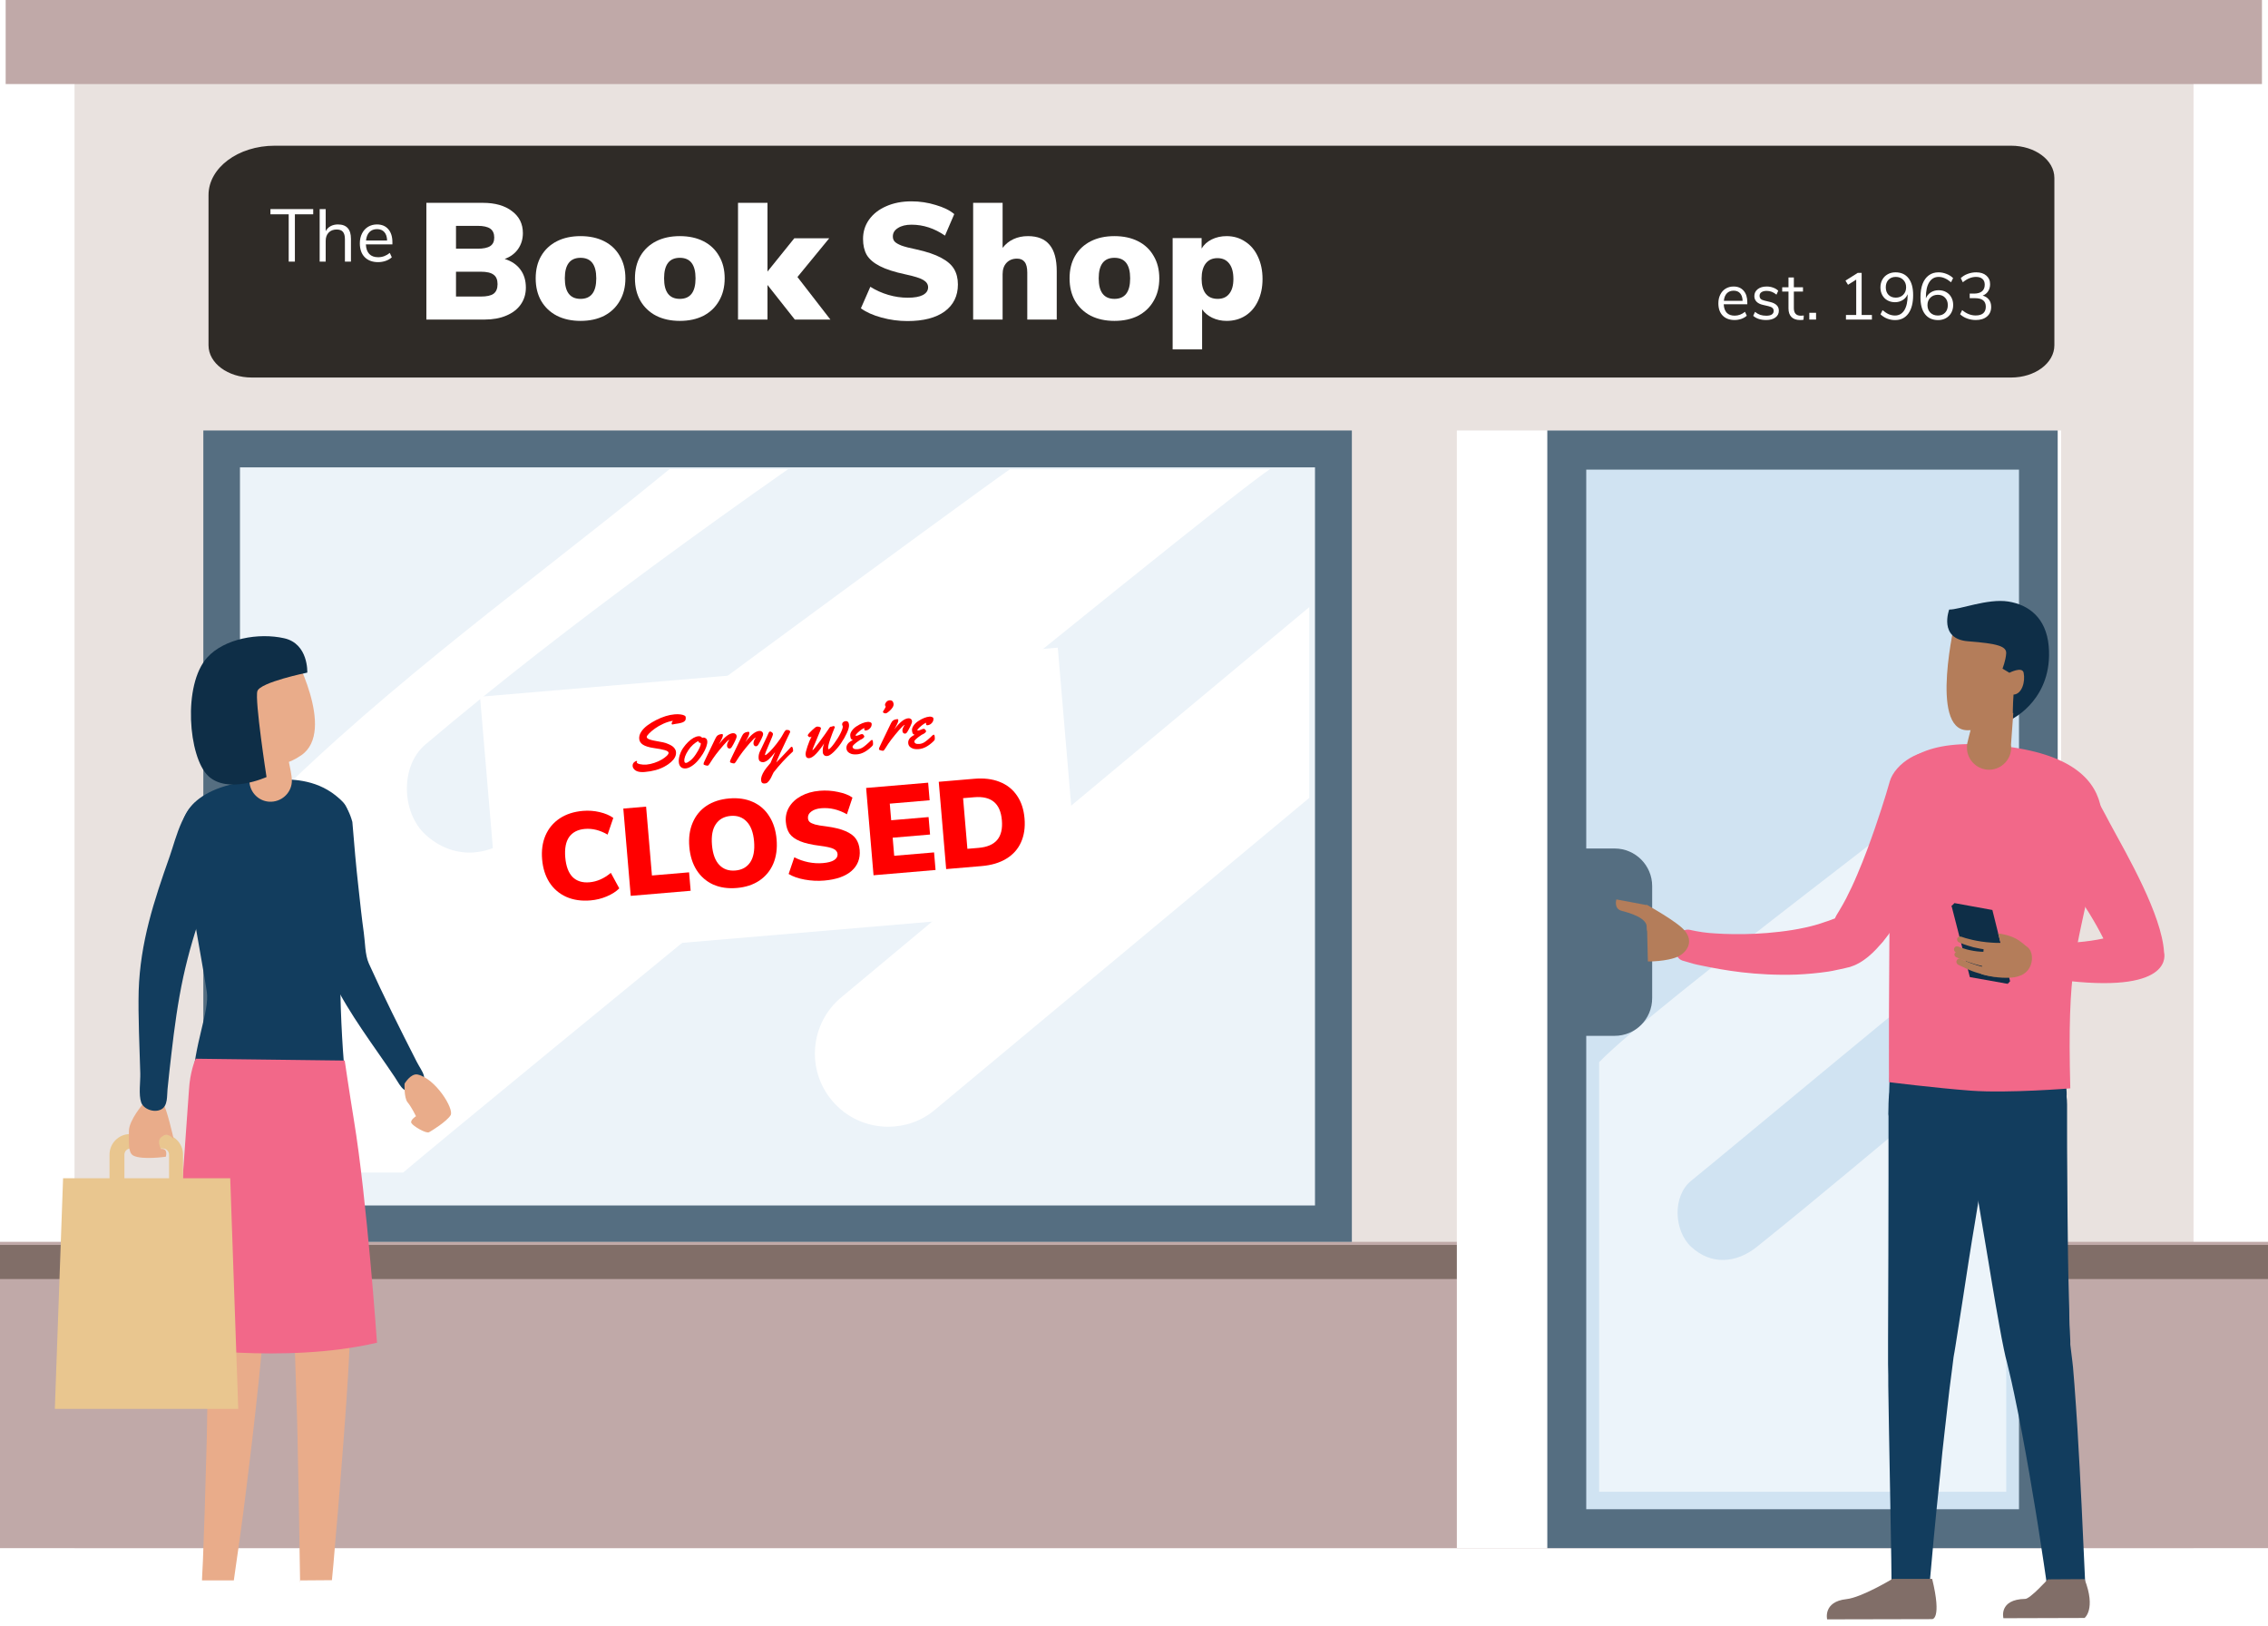 <?xml version="1.0" encoding="UTF-8"?> <svg xmlns="http://www.w3.org/2000/svg" width="300" height="215" viewBox="0 0 300 215" fill="none"><path d="M290.149 10.947H9.857V204.743H290.149V10.947Z" fill="#E9E2DF"></path><path d="M300 164.232H0V204.743H300V164.232Z" fill="#C0A9A8"></path><path d="M299.997 164.643H0V169.155H299.997V164.643Z" fill="#816E68"></path><path d="M299.201 0H0.749V11.116H299.201V0Z" fill="#C0A9A8"></path><path d="M176.36 59.355H29.314V161.818H176.36V59.355Z" fill="#ECF3F9"></path><path d="M173.942 61.809V159.425H31.742V61.809H173.942ZM178.788 56.933H26.896V164.241H178.818V56.933H178.788Z" fill="#556E81"></path><path d="M68.166 110.368C64.562 113.427 59.868 113.669 56.264 110.368C53.114 107.46 52.902 101.312 56.264 98.465C65.925 90.287 75.95 82.564 86.127 75.053C92.124 70.631 98.181 66.3 104.269 62.029H88.58C83.007 66.603 77.344 71.025 71.68 75.477C62.563 82.625 53.447 89.833 44.785 97.587C41.574 100.464 38.394 103.432 35.335 106.522V155.072H53.326C60.504 148.924 160.573 66.936 167.964 62.06H133.587C128.62 65.482 72.286 106.885 68.166 110.368Z" fill="white"></path><path d="M272.632 56.933H192.705V204.743H272.632V56.933Z" fill="white"></path><path d="M269.654 59.523H207.262V202.158H269.654V59.523Z" fill="#D0E3F2"></path><path opacity="0.6" d="M257.168 144.435C248.929 151.254 240.752 158.196 232.392 164.894C229.697 167.055 226.365 167.36 223.7 164.894C221.428 162.793 221.186 158.196 223.7 156.156C228.455 152.32 256.017 129.273 265.376 121.997V97.458C259.591 102.695 218.581 133.14 211.524 140.477V197.287H265.376V137.706C262.619 139.929 259.893 142.182 257.168 144.435Z" fill="white"></path><path d="M267.063 62.108V199.598H209.82V62.108H267.063ZM272.212 56.933H204.671V204.743H272.182V56.933H272.212Z" fill="#556E81"></path><path d="M266.023 49.928H33.302C30.154 49.928 27.582 48.033 27.582 45.665V25.791C27.582 22.204 31.486 19.271 36.328 19.271H266.023C269.17 19.271 271.743 21.166 271.743 23.535V45.665C271.743 48.011 269.201 49.928 266.023 49.928Z" fill="#2F2B27"></path><path d="M213.574 136.99H205.851V112.215H213.574C216.33 112.215 218.541 114.456 218.541 117.182V131.993C218.541 134.779 216.33 136.99 213.574 136.99Z" fill="#556E81"></path><path d="M173.187 80.29L111.28 131.9C107.161 135.322 106.615 141.44 110.038 145.529C111.946 147.831 114.702 149.012 117.489 149.012C119.669 149.012 121.88 148.285 123.667 146.771L173.187 105.519V80.29Z" fill="white"></path><g clip-path="url(#clip0)"><path d="M263.665 147.19C263.665 147.19 263.483 148.162 263.209 149.834C262.936 151.537 262.51 153.938 262.024 156.826C261.781 158.286 261.537 159.836 261.264 161.508C260.99 163.18 260.686 164.913 260.413 166.737C259.865 170.354 259.257 174.215 258.649 178.076L258.528 178.806L258.467 179.14L258.406 179.505C258.345 179.991 258.285 180.478 258.224 180.964C258.102 181.906 257.981 182.849 257.859 183.791C257.646 185.706 257.433 187.561 257.221 189.385C257.008 191.209 256.825 192.972 256.673 194.644C256.491 196.316 256.339 197.897 256.187 199.356C255.883 202.274 255.67 204.706 255.518 206.409C255.366 208.111 255.275 209.084 255.275 209.084C255.153 210.482 253.907 211.516 252.509 211.394C251.201 211.273 250.198 210.178 250.198 208.901C250.198 208.901 250.198 207.929 250.168 206.196C250.137 204.493 250.107 202.031 250.046 199.082C249.985 196.133 249.925 192.698 249.864 189.02C249.833 187.165 249.803 185.281 249.773 183.335C249.773 182.362 249.773 181.359 249.742 180.386C249.742 179.414 249.742 178.41 249.742 177.407C249.773 169.564 249.803 161.69 249.803 155.793C249.803 152.844 249.803 150.382 249.803 148.679C249.803 146.946 249.803 145.974 249.803 145.974C249.773 142.143 252.873 139.012 256.734 138.982C260.565 138.951 263.696 142.052 263.726 145.913C263.726 146.308 263.696 146.734 263.635 147.098L263.665 147.19Z" fill="#123D5E"></path><path d="M273.423 146.065C273.423 146.065 273.423 147.038 273.423 148.77C273.423 150.503 273.423 152.935 273.454 155.884C273.454 157.343 273.484 158.954 273.484 160.657C273.515 162.359 273.515 164.122 273.545 165.977C273.575 167.801 273.606 169.716 273.667 171.631C273.697 172.574 273.727 173.546 273.727 174.519C273.727 175.005 273.758 175.492 273.788 175.948L273.849 177.346V177.589V177.802C273.879 178.076 273.91 178.289 273.94 178.562C274.001 179.049 274.062 179.505 274.123 180.052C274.183 180.569 274.244 181.085 274.275 181.633C274.305 182.119 274.366 182.636 274.396 183.122C274.548 185.098 274.67 187.013 274.791 188.868C274.883 190.722 275.004 192.516 275.095 194.218C275.187 195.921 275.247 197.501 275.339 198.991C275.612 204.889 275.795 208.841 275.795 208.841C275.855 210.239 274.761 211.425 273.363 211.485C272.055 211.546 270.931 210.604 270.718 209.327V209.297C270.718 209.297 270.566 208.324 270.323 206.621C270.049 204.919 269.715 202.517 269.228 199.599C268.985 198.14 268.711 196.589 268.438 194.917C268.164 193.276 267.83 191.513 267.495 189.719C267.161 187.925 266.796 186.071 266.401 184.217C266.31 183.761 266.188 183.305 266.097 182.818C266.006 182.393 265.884 181.937 265.793 181.511C265.702 181.085 265.58 180.599 265.459 180.113L265.276 179.413L265.064 178.441L264.76 176.921C264.668 176.434 264.577 175.917 264.486 175.431C264.304 174.458 264.152 173.486 263.969 172.513C263.635 170.598 263.331 168.713 263.027 166.889C262.419 163.241 261.841 159.836 261.355 156.918C260.352 151.081 259.683 147.19 259.683 147.19C259.044 143.42 261.568 139.833 265.337 139.194C269.107 138.556 272.694 141.079 273.332 144.849C273.393 145.244 273.423 145.67 273.423 146.065Z" fill="#123D5E"></path><path d="M272.937 138.282C272.937 138.282 273.241 142.751 273.363 144.423C273.636 148.102 266.979 151.658 261.567 152.145C256.187 152.631 250.137 151.02 249.803 147.342L250.076 138.252L272.937 138.282Z" fill="#123D5E"></path><path d="M255.578 208.811C256.885 214.191 255.578 214.131 255.578 214.131L241.686 214.161C241.686 214.161 241.108 211.82 244.239 211.486C246.245 211.273 250.319 208.811 250.319 208.811H255.578Z" fill="#816E68"></path><path d="M275.734 208.841C277.285 212.823 275.734 213.978 275.734 213.978L265.003 214.009C265.003 214.009 264.334 211.516 267.891 211.455C268.529 211.455 270.87 208.871 270.87 208.871L275.734 208.841Z" fill="#816E68"></path><path d="M256.703 99.462C254.241 98.762 250.654 100.921 249.955 103.383C249.955 103.383 249.924 103.535 249.833 103.809C249.742 104.082 249.62 104.508 249.468 105.055C249.134 106.15 248.648 107.67 248.009 109.524C247.371 111.348 246.611 113.476 245.668 115.665C245.212 116.759 244.696 117.853 244.179 118.857C243.905 119.373 243.632 119.86 243.358 120.316C243.084 120.741 242.659 121.471 242.75 121.441L242.112 121.684C241.929 121.745 241.838 121.805 241.686 121.836L241.321 121.957C241.048 122.049 240.774 122.14 240.5 122.231C239.376 122.565 238.22 122.809 237.096 122.991C234.816 123.356 232.596 123.508 230.681 123.538C228.766 123.569 227.155 123.477 226.06 123.386C224.936 123.295 223.598 122.991 223.628 122.991C222.504 122.748 222.078 123.538 221.835 124.663C221.592 125.788 221.622 126.852 222.747 127.095C222.747 127.095 223.659 127.369 223.993 127.46C224.328 127.551 224.784 127.642 225.392 127.764C226.577 128.007 228.31 128.341 230.377 128.585C232.475 128.828 234.937 128.98 237.643 128.889C238.98 128.828 240.409 128.706 241.838 128.493C242.203 128.433 242.568 128.372 242.932 128.281L243.51 128.159C243.692 128.129 243.905 128.068 244.057 128.037L244.696 127.885L245.273 127.673C245.364 127.642 245.456 127.581 245.547 127.551C246.246 127.217 246.702 126.852 247.128 126.517C247.523 126.183 247.888 125.849 248.192 125.514C248.496 125.18 248.769 124.876 249.043 124.572C249.559 123.933 250.015 123.325 250.411 122.717C251.231 121.501 251.961 120.316 252.599 119.161C253.907 116.85 255.001 114.692 255.883 112.837C256.764 110.983 257.463 109.402 257.95 108.308C258.193 107.761 258.375 107.305 258.497 107.001C258.619 106.697 258.71 106.514 258.71 106.514C258.771 106.362 258.831 106.18 258.892 105.998C259.591 103.474 259.166 100.161 256.703 99.462Z" fill="#F26889"></path><path d="M276.707 115.756C274.609 126.275 273.424 127.643 273.849 143.937C273.849 143.937 265.641 144.606 260.686 144.241C255.883 143.876 249.864 143.116 249.864 143.116C249.864 143.116 249.803 127.551 250.046 115.209C250.168 109.099 245.638 96.939 263.787 98.55C283.121 100.283 277.497 111.835 276.707 115.756Z" fill="#F26889"></path><path d="M266.644 94.75C266.644 94.75 272.116 84.87 269.745 82.195C267.89 80.097 258.649 81.952 258.649 81.952C258.649 81.952 255.183 96.483 260.199 96.574C264.577 96.635 266.644 94.75 266.644 94.75Z" fill="#B47D5A"></path><path d="M266.249 95.023C266.249 95.023 271.6 92.379 270.992 85.447C270.657 81.678 268.317 79.975 265.641 79.55C262.936 79.124 259.166 80.644 257.829 80.614C257.829 80.614 256.37 84.505 260.322 84.809C264.273 85.113 265.429 85.478 265.368 86.42C265.307 87.363 264.881 88.427 264.881 88.427L265.793 88.974C265.793 88.974 267.496 88.092 267.678 88.974C267.921 90.129 267.465 91.801 266.341 91.862C266.341 91.892 266.219 93.382 266.249 95.023Z" fill="#0E2E47"></path><path d="M266.31 94.294L266.006 98.489C266.219 100.1 265.064 101.559 263.483 101.772C261.872 101.985 260.412 100.83 260.2 99.249C260.169 98.915 260.169 98.55 260.23 98.246L260.26 98.155C260.26 98.155 260.504 97.06 260.808 95.996C260.96 95.479 261.112 94.932 261.233 94.537C261.355 94.142 261.446 93.868 261.446 93.868C261.78 92.713 263.027 92.075 264.152 92.409C265.064 92.683 265.641 93.473 265.702 94.385L266.31 94.294Z" fill="#B47D5A"></path><path d="M286.252 125.94C285.948 120.985 281.418 113.172 279.108 108.916C277.436 105.845 275.886 101.833 271.417 102.897C269.441 103.353 267.951 105.085 267.83 107.122C267.708 108.885 268.681 110.132 269.684 111.439C272.754 115.452 275.946 119.586 278.226 124.116C276.007 124.602 273.697 124.724 271.447 124.784C270.292 124.815 268.559 124.511 267.586 125.301C266.127 126.517 266.978 128.463 268.559 128.98C270.14 129.496 272.025 129.557 273.666 129.74C287.65 131.26 286.282 126.092 286.252 125.94Z" fill="#F26889"></path><path d="M265.519 130.105L263.178 120.65L258.132 119.769L260.564 129.223L265.519 130.105Z" fill="#0E2E47"></path><path d="M265.884 129.771L263.543 120.347L258.527 119.435L258.162 119.799L265.549 130.135L265.884 129.771Z" fill="#0E2E47"></path><path d="M268.772 126.913C268.681 127.916 268.134 128.828 266.826 129.162C265.945 129.406 264.06 129.406 262.084 128.828L262.449 124.846C262.449 124.846 265.124 124.937 267.1 124.937C268.286 124.876 268.863 125.818 268.772 126.913Z" fill="#B47D5A"></path><path d="M263.817 129.163C263.817 129.163 263.726 129.163 263.574 129.132C263.422 129.102 263.24 129.072 262.997 129.041C262.51 128.95 261.902 128.768 261.325 128.585C261.021 128.494 260.717 128.372 260.443 128.251C260.169 128.129 259.926 128.038 259.713 127.916C259.501 127.825 259.318 127.734 259.197 127.673C259.075 127.612 259.014 127.582 259.014 127.582C258.801 127.46 258.71 127.217 258.832 127.004C258.923 126.792 259.197 126.7 259.379 126.822C259.379 126.822 259.44 126.852 259.561 126.913C259.683 126.974 259.835 127.035 260.048 127.126C260.261 127.217 260.504 127.308 260.747 127.4C261.021 127.491 261.294 127.582 261.568 127.673C262.145 127.856 262.723 127.977 263.149 128.038C263.361 128.068 263.544 128.099 263.665 128.099C263.787 128.099 263.848 128.099 263.848 128.099C264.152 128.129 264.365 128.372 264.334 128.676C264.365 128.98 264.091 129.193 263.817 129.163Z" fill="#B47D5A"></path><path d="M263.999 127.946C263.999 127.946 263.968 127.946 263.938 127.946C263.877 127.946 263.816 127.946 263.756 127.946C263.604 127.946 263.36 127.916 263.117 127.916C262.844 127.886 262.57 127.825 262.236 127.764C261.932 127.703 261.597 127.612 261.263 127.521C260.928 127.43 260.624 127.308 260.32 127.217C260.016 127.095 259.743 127.004 259.5 126.913C259.256 126.822 259.074 126.73 258.952 126.67C258.831 126.609 258.74 126.578 258.74 126.578C258.557 126.487 258.466 126.274 258.557 126.092C258.648 125.91 258.831 125.849 259.013 125.91C259.013 125.91 259.074 125.94 259.226 126.001C259.348 126.062 259.53 126.122 259.773 126.214C259.986 126.305 260.26 126.366 260.564 126.457C260.868 126.548 261.172 126.609 261.476 126.7C261.78 126.761 262.114 126.822 262.388 126.852C262.692 126.882 262.965 126.913 263.178 126.913C263.421 126.913 263.604 126.913 263.725 126.913C263.786 126.913 263.847 126.913 263.877 126.913C263.908 126.913 263.938 126.913 263.938 126.913C264.242 126.882 264.485 127.095 264.516 127.399C264.546 127.703 264.333 127.946 264.029 127.977C264.029 127.916 264.029 127.946 263.999 127.946Z" fill="#B47D5A"></path><path d="M264.243 126.7C264.243 126.7 264.212 126.7 264.182 126.73C264.121 126.761 264.06 126.761 263.969 126.791C263.817 126.821 263.574 126.852 263.3 126.882C263.179 126.882 263.027 126.913 262.875 126.913C262.723 126.913 262.571 126.913 262.388 126.913C262.054 126.913 261.689 126.852 261.355 126.791C261.02 126.73 260.656 126.639 260.352 126.548C260.048 126.457 259.744 126.365 259.5 126.274C259.257 126.183 259.044 126.092 258.923 126.031C258.771 125.97 258.71 125.94 258.71 125.94C258.497 125.849 258.406 125.605 258.497 125.393C258.588 125.18 258.801 125.089 259.014 125.18H259.044C259.044 125.18 259.105 125.21 259.257 125.271C259.379 125.332 259.592 125.393 259.804 125.453C260.048 125.545 260.291 125.605 260.595 125.666C260.899 125.727 261.203 125.788 261.507 125.818C261.811 125.849 262.145 125.879 262.419 125.879C262.571 125.879 262.723 125.879 262.844 125.879C262.966 125.879 263.088 125.849 263.209 125.849C263.452 125.818 263.635 125.788 263.756 125.757C263.817 125.727 263.878 125.727 263.878 125.727C263.908 125.727 263.908 125.727 263.908 125.727H263.939C264.212 125.636 264.516 125.788 264.608 126.061C264.699 126.274 264.547 126.578 264.243 126.7Z" fill="#B47D5A"></path><path d="M266.218 125.696C266.218 125.696 266.096 125.696 265.884 125.726C265.671 125.726 265.397 125.757 265.063 125.757C264.728 125.757 264.333 125.757 263.908 125.726C263.482 125.696 263.026 125.666 262.6 125.574C262.144 125.514 261.719 125.422 261.293 125.331C261.08 125.301 260.898 125.24 260.716 125.179C260.533 125.118 260.351 125.088 260.199 125.027C259.864 124.936 259.621 124.814 259.439 124.754C259.256 124.693 259.135 124.632 259.135 124.632C258.922 124.541 258.831 124.328 258.892 124.115C258.952 123.902 259.196 123.811 259.378 123.872H259.408C259.408 123.872 259.5 123.902 259.682 123.963C259.864 124.024 260.108 124.115 260.412 124.176C260.564 124.206 260.746 124.267 260.898 124.298C261.08 124.328 261.263 124.389 261.476 124.419C261.871 124.48 262.296 124.571 262.722 124.602C263.148 124.662 263.573 124.662 263.968 124.693C264.364 124.693 264.728 124.693 265.063 124.693C265.367 124.693 265.64 124.662 265.823 124.632C266.005 124.602 266.096 124.602 266.096 124.602C266.4 124.571 266.674 124.784 266.704 125.058C266.735 125.362 266.522 125.635 266.218 125.696Z" fill="#B47D5A"></path><path d="M267.161 126.426C267.161 126.426 267.131 126.396 267.07 126.335C267.009 126.274 266.888 126.183 266.766 126.092C266.523 125.91 266.188 125.636 265.824 125.423C265.459 125.18 264.729 125.028 264.638 124.754C264.456 124.116 264.334 123.478 264.304 123.447C264.304 123.447 265.55 123.569 266.614 124.116C267.04 124.329 269.076 125.666 268.256 126.274C267.921 126.518 267.556 126.7 267.192 126.487C267.222 126.457 267.192 126.457 267.161 126.426Z" fill="#B47D5A"></path><path d="M222.898 123.143C221.956 121.927 217.791 119.647 217.791 119.647L217.973 127.156C217.973 127.156 220.497 127.187 222.017 126.487C223.111 125.91 224.053 124.603 222.898 123.143Z" fill="#B47D5A"></path><path d="M217.852 119.708L213.809 118.948C213.809 118.948 213.413 120.195 214.538 120.468C215.633 120.742 217.821 121.411 217.821 122.566C217.821 123.721 218.399 123.356 218.399 123.356C218.399 123.356 219.828 120.681 217.852 119.708Z" fill="#B47D5A"></path></g><path d="M46.608 108.699C46.85 111.637 47.092 114.545 47.425 117.452C47.638 119.421 47.849 121.39 48.122 123.358C48.304 124.6 48.273 126.266 48.788 127.417C48.758 127.387 48.758 127.387 48.758 127.356C50.757 131.778 52.907 136.079 55.118 140.41C55.815 141.773 56.875 142.742 55.27 143.802C53.483 144.953 53.12 143.833 52.211 142.439C49.455 138.32 46.244 134.171 44.064 129.719C43.276 128.083 42.913 126.205 42.489 124.449C41.701 121.208 41.005 117.907 40.338 114.636C39.884 112.334 38.46 108.76 40.157 106.7C42.125 104.186 45.366 104.186 46.608 108.699Z" fill="#123D5E"></path><path d="M24.05 110.212C24.535 115.876 26.686 126.719 27.352 131.141C27.746 133.806 25.656 137.895 25.444 143.771L45.797 144.134C45.797 144.134 44.161 128.87 45.585 118.875C46.039 115.725 47.22 108.032 45.403 106.124C42.768 103.337 39.497 103.065 37.165 103.065C26.171 103.034 23.808 107.426 24.05 110.212Z" fill="#123D5E"></path><path d="M46.781 149.192C46.781 149.192 46.781 150.131 46.811 151.797C46.811 153.463 46.841 155.795 46.811 158.642C46.781 160.066 46.781 161.58 46.75 163.215C46.72 164.821 46.66 166.547 46.629 168.304C46.569 170.06 46.508 171.908 46.448 173.756C46.357 175.603 46.266 177.481 46.175 179.389C46.084 181.237 45.963 183.175 45.842 184.992C45.721 186.84 45.569 188.657 45.448 190.414C45.175 193.927 44.933 197.198 44.691 199.984C44.449 202.771 44.237 205.103 44.115 206.739C43.964 208.374 43.873 209.313 43.873 209.313C43.782 210.464 42.752 211.312 41.602 211.221C40.541 211.13 39.724 210.222 39.694 209.192V209.162C39.694 209.162 39.633 205.436 39.542 199.833C39.481 197.047 39.421 193.776 39.36 190.262C39.33 188.505 39.269 186.719 39.209 184.871C39.148 183.023 39.088 181.206 39.027 179.328C38.936 177.511 38.845 175.633 38.724 173.816C38.603 171.999 38.482 170.212 38.361 168.486C38.209 166.759 38.088 165.063 37.967 163.488C37.816 161.913 37.694 160.399 37.573 159.006C37.301 156.249 37.089 153.917 36.937 152.312C36.756 150.707 36.665 149.798 36.665 149.798V149.768C36.362 146.981 38.391 144.498 41.178 144.195C43.964 143.892 46.448 145.921 46.75 148.708C46.781 148.859 46.781 149.011 46.781 149.192Z" fill="#E9AC8A"></path><path d="M36.35 149.314C36.35 149.314 36.32 150.253 36.26 151.919C36.199 153.585 36.139 155.947 35.987 158.764C35.926 160.187 35.836 161.702 35.745 163.337C35.654 164.973 35.533 166.669 35.442 168.425C35.321 170.182 35.2 172.03 35.048 173.877C34.897 175.725 34.715 177.602 34.533 179.511C34.352 181.358 34.17 183.266 33.958 185.114C33.746 186.961 33.564 188.779 33.352 190.535C32.928 194.049 32.534 197.32 32.171 200.106C31.807 202.892 31.474 205.225 31.232 206.86C30.99 208.496 30.869 209.435 30.869 209.435C30.687 210.585 29.627 211.373 28.506 211.191C27.446 211.04 26.689 210.101 26.719 209.041V209.011C26.719 209.011 26.749 208.072 26.84 206.436C26.901 204.801 26.992 202.468 27.082 199.682C27.173 196.896 27.264 193.625 27.355 190.111C27.385 188.355 27.416 186.568 27.446 184.72C27.476 182.903 27.476 181.055 27.476 179.177C27.476 177.33 27.446 175.482 27.385 173.665C27.355 171.848 27.295 170.031 27.234 168.304C27.173 166.578 27.113 164.882 27.022 163.277C26.931 161.671 26.87 160.187 26.81 158.794C26.659 156.008 26.537 153.706 26.416 152.07C26.295 150.465 26.235 149.526 26.235 149.526V149.496C26.053 146.709 28.173 144.286 30.959 144.105C33.746 143.923 36.169 146.043 36.35 148.829C36.35 148.981 36.381 149.163 36.35 149.314Z" fill="#E9AC8A"></path><path d="M39.712 209.011C39.712 209.011 39.167 210.979 39.167 212.676C39.167 213.221 39.47 214.099 39.47 214.099L51.767 214.129C51.767 214.129 52.281 211.858 49.525 211.555C47.738 211.373 43.952 208.98 43.952 208.98L39.712 209.011Z" fill="white"></path><path d="M26.648 209.012C26.648 209.012 25.921 210.98 25.921 212.252C25.921 213.797 26.254 214.13 26.254 214.13L34.977 214.161C34.977 214.161 35.34 211.889 33.372 211.586C32.099 211.404 30.949 209.012 30.949 209.012H26.648Z" fill="white"></path><path d="M34.733 99.945C34.733 99.945 27.04 92.312 28.493 89.223C29.644 86.8 38.64 86.013 38.64 86.013C38.64 86.013 44.546 96.644 39.851 99.884C36.096 102.459 34.733 99.945 34.733 99.945Z" fill="#E9AC8A"></path><path d="M37.521 98.008C37.521 98.008 37.612 98.311 37.733 98.735C37.854 99.159 38.006 99.765 38.127 100.341C38.248 100.946 38.369 101.552 38.46 102.006C38.49 102.249 38.52 102.43 38.551 102.582C38.581 102.733 38.581 102.794 38.581 102.794V102.854C38.793 104.399 37.703 105.792 36.158 106.004C34.613 106.216 33.22 105.126 33.008 103.581C32.978 103.279 32.978 102.976 33.038 102.703C33.038 102.703 33.038 102.642 33.069 102.552C33.099 102.461 33.129 102.309 33.129 102.097C33.19 101.734 33.251 101.219 33.311 100.674C33.372 100.159 33.402 99.614 33.402 99.22C33.402 98.826 33.432 98.554 33.432 98.554V98.433C33.462 97.282 34.432 96.373 35.583 96.433C36.522 96.524 37.279 97.16 37.521 98.008Z" fill="#E9AC8A"></path><path d="M35.255 102.764C35.255 102.764 30.137 105.096 27.532 102.612C24.927 100.129 24.14 90.558 27.411 86.954C29.682 84.44 34.225 83.652 37.587 84.409C40.828 85.136 40.646 88.953 40.646 88.953C40.646 88.953 34.407 90.225 34.044 91.406C33.68 92.587 35.255 102.764 35.255 102.764Z" fill="#0E2E47"></path><path d="M46.808 148.104C46.172 144.197 45.597 140.26 45.597 140.26L25.91 140.018C25.789 140.108 25.122 141.895 25.001 144.076L22.578 178.059C22.578 178.059 37.601 180.451 49.867 177.574C49.867 177.574 48.535 158.554 46.808 148.104Z" fill="#F26889"></path><path d="M31.514 186.327H7.254L8.344 155.827H30.454L31.514 186.327Z" fill="#E9C68F"></path><path d="M24.24 158.22H14.487V152.707C14.487 151.193 15.699 149.981 17.213 149.981H21.484C22.998 149.981 24.21 151.193 24.21 152.707V158.22H24.24ZM16.426 156.312H22.362V152.707C22.362 152.253 21.999 151.89 21.544 151.89H17.274C16.819 151.89 16.456 152.253 16.456 152.707V156.312H16.426Z" fill="#E9C68F"></path><path d="M19.024 145.86C19.024 145.86 17.055 148.132 17.055 149.555C17.055 150.979 16.904 152.433 17.631 152.826C18.782 153.432 21.931 152.978 21.931 152.978C21.931 152.978 22.295 151.857 21.295 151.948C21.295 151.948 20.568 150.736 21.538 150.252C21.538 150.252 22.022 149.707 22.961 150.585C22.961 150.585 22.022 146.375 21.538 145.921C21.053 145.436 19.024 145.86 19.024 145.86Z" fill="#E9AC8A"></path><path d="M31.306 110.788C27.975 116.391 25.643 122.812 24.25 129.173C23.523 132.535 23.068 135.927 22.674 139.349C22.493 140.924 22.311 142.499 22.16 144.044C22.069 144.922 22.22 146.225 21.342 146.709C20.403 147.224 18.98 146.679 18.677 145.801C18.313 144.771 18.586 143.044 18.555 141.954C18.465 138.683 18.253 134.291 18.343 131.02C18.555 124.63 20.342 119.208 22.462 113.211C23.311 110.788 24.28 106.215 27.157 105.397C30.307 104.519 32.942 108.002 31.306 110.788Z" fill="#123D5E"></path><path d="M53.512 143.318C53.512 143.318 53.421 145.165 53.905 145.771C54.42 146.377 55.026 147.619 55.026 147.619C55.026 147.619 54.208 148.133 54.42 148.527C54.632 148.921 56.359 149.951 56.752 149.739C57.146 149.527 59.085 148.315 59.599 147.497C60.114 146.68 57.6 142.621 55.238 142.106C54.329 141.924 53.512 143.318 53.512 143.318Z" fill="#E9AC8A"></path><g filter="url(#filter0_d)"><rect x="63.495" y="91.892" width="76.697" height="34.696" transform="rotate(-4.853 63.495 91.892)" fill="white"></rect></g><path d="M78.108 119.08C76.907 119.182 75.838 119.025 74.901 118.61C73.975 118.194 73.234 117.558 72.677 116.704C72.132 115.848 71.809 114.831 71.709 113.652C71.609 112.473 71.756 111.421 72.15 110.497C72.555 109.561 73.178 108.81 74.021 108.244C74.874 107.676 75.902 107.342 77.103 107.24C77.856 107.176 78.591 107.229 79.31 107.399C80.039 107.568 80.643 107.824 81.124 108.168L80.371 110.377C79.364 109.791 78.365 109.541 77.371 109.625C76.432 109.705 75.737 110.061 75.284 110.693C74.843 111.324 74.672 112.224 74.771 113.392C74.871 114.56 75.191 115.424 75.734 115.982C76.286 116.529 77.031 116.763 77.97 116.683C78.964 116.599 79.907 116.183 80.8 115.437L81.915 117.486C81.499 117.907 80.947 118.261 80.257 118.551C79.577 118.839 78.861 119.016 78.108 119.08Z" fill="#FF0000"></path><path d="M83.43 118.479L82.449 106.934L85.463 106.678L86.236 115.784L91.148 115.366L91.356 117.806L83.43 118.479Z" fill="#FF0000"></path><path d="M97.464 117.436C96.285 117.536 95.238 117.383 94.324 116.977C93.42 116.559 92.696 115.928 92.151 115.083C91.606 114.228 91.282 113.2 91.18 111.999C91.078 110.798 91.224 109.735 91.619 108.811C92.012 107.876 92.62 107.132 93.441 106.578C94.274 106.024 95.28 105.696 96.459 105.596C97.638 105.496 98.679 105.65 99.582 106.057C100.497 106.463 101.221 107.094 101.756 107.951C102.3 108.795 102.623 109.818 102.725 111.019C102.827 112.22 102.682 113.288 102.288 114.223C101.894 115.147 101.281 115.892 100.449 116.457C99.627 117.011 98.632 117.337 97.464 117.436ZM97.268 115.127C98.141 115.053 98.798 114.689 99.237 114.036C99.676 113.372 99.845 112.451 99.745 111.272C99.645 110.093 99.318 109.219 98.763 108.65C98.22 108.08 97.517 107.832 96.655 107.905C95.782 107.979 95.125 108.343 94.686 108.996C94.246 109.638 94.076 110.554 94.177 111.744C94.278 112.934 94.6 113.814 95.143 114.384C95.686 114.954 96.395 115.201 97.268 115.127Z" fill="#FF0000"></path><path d="M109.024 116.455C108.162 116.528 107.3 116.486 106.44 116.328C105.58 116.17 104.872 115.922 104.315 115.585L105.068 113.376C105.654 113.678 106.272 113.895 106.921 114.027C107.57 114.159 108.217 114.198 108.861 114.143C109.516 114.087 110.005 113.958 110.329 113.754C110.662 113.539 110.815 113.268 110.788 112.94C110.762 112.646 110.584 112.419 110.251 112.26C109.93 112.1 109.325 111.965 108.436 111.853C107.335 111.716 106.466 111.515 105.828 111.25C105.189 110.985 104.727 110.651 104.439 110.246C104.163 109.841 103.998 109.327 103.946 108.705C103.885 107.995 104.028 107.345 104.374 106.755C104.73 106.153 105.254 105.663 105.948 105.285C106.652 104.896 107.473 104.661 108.412 104.581C109.242 104.511 110.054 104.563 110.85 104.737C111.655 104.9 112.292 105.148 112.76 105.482L112.024 107.689C110.915 107.057 109.782 106.791 108.624 106.889C108.068 106.936 107.629 107.084 107.309 107.331C106.988 107.567 106.843 107.86 106.873 108.209C106.89 108.416 106.965 108.58 107.096 108.701C107.227 108.822 107.462 108.934 107.801 109.037C108.138 109.13 108.635 109.214 109.29 109.29C110.358 109.431 111.205 109.639 111.834 109.915C112.461 110.181 112.918 110.516 113.206 110.921C113.493 111.325 113.662 111.822 113.712 112.412C113.808 113.547 113.447 114.474 112.628 115.192C111.809 115.9 110.607 116.32 109.024 116.455Z" fill="#FF0000"></path><path d="M115.547 115.753L114.567 104.207L122.771 103.511L122.968 105.836L117.695 106.284L117.882 108.478L122.827 108.058L123.023 110.367L118.078 110.787L118.281 113.178L123.554 112.731L123.751 115.056L115.547 115.753Z" fill="#FF0000"></path><path d="M124.174 103.392L128.874 102.993C130.151 102.884 131.268 103.02 132.224 103.401C133.191 103.781 133.957 104.386 134.523 105.218C135.087 106.039 135.42 107.044 135.521 108.234C135.623 109.435 135.465 110.493 135.048 111.408C134.641 112.312 133.993 113.032 133.104 113.569C132.226 114.106 131.143 114.428 129.854 114.538L125.154 114.937L124.174 103.392ZM129.436 112.132C130.571 112.036 131.394 111.686 131.903 111.082C132.413 110.477 132.62 109.613 132.524 108.489C132.429 107.364 132.079 106.553 131.476 106.054C130.872 105.545 130.002 105.338 128.867 105.434L127.393 105.559L127.962 112.257L129.436 112.132Z" fill="#FF0000"></path><path d="M84.277 100.686L84.225 100.823C84.233 100.918 84.372 100.998 84.644 101.063C84.918 101.125 85.213 101.143 85.529 101.116C85.848 101.089 86.195 101.012 86.568 100.885C86.941 100.758 87.262 100.615 87.53 100.454C87.802 100.293 88.023 100.13 88.192 99.965C88.365 99.799 88.447 99.661 88.438 99.55C88.426 99.41 88.252 99.294 87.916 99.201C87.58 99.108 87.095 99.016 86.46 98.926C85.829 98.832 85.359 98.686 85.05 98.489C84.745 98.292 84.579 98.035 84.552 97.719C84.525 97.4 84.613 97.086 84.816 96.777C85.02 96.467 85.294 96.185 85.64 95.929C85.989 95.673 86.373 95.439 86.791 95.226C87.656 94.788 88.472 94.537 89.237 94.472C89.53 94.447 89.791 94.451 90.021 94.484C90.459 94.549 90.686 94.664 90.7 94.83C90.714 94.996 90.709 95.112 90.685 95.176C90.66 95.237 90.639 95.278 90.621 95.299C90.607 95.32 90.586 95.342 90.558 95.364C90.534 95.386 90.515 95.402 90.503 95.413C90.37 95.546 89.984 95.654 89.345 95.737C89.124 95.766 89.004 95.788 88.986 95.802C88.967 95.817 88.95 95.825 88.934 95.826C88.921 95.828 88.903 95.816 88.882 95.792C88.86 95.767 88.847 95.726 88.841 95.667C88.837 95.608 88.891 95.496 89.005 95.328C88.609 95.385 88.192 95.512 87.752 95.71C87.317 95.908 86.941 96.122 86.626 96.352C86.31 96.579 86.05 96.8 85.845 97.014C85.64 97.225 85.541 97.371 85.548 97.453C85.555 97.531 85.584 97.594 85.638 97.642C85.787 97.777 86.18 97.898 86.815 98.005C87.474 98.116 87.916 98.213 88.139 98.296C88.363 98.379 88.549 98.46 88.697 98.539C88.848 98.618 88.969 98.701 89.062 98.788C89.28 99 89.399 99.222 89.419 99.457C89.439 99.692 89.394 99.917 89.285 100.133C89.178 100.349 89.006 100.563 88.768 100.777C88.534 100.991 88.252 101.187 87.923 101.366C87.202 101.765 86.323 102.008 85.287 102.096C84.532 102.161 84.033 102.001 83.79 101.618C83.726 101.522 83.689 101.42 83.68 101.312C83.671 101.202 83.687 101.1 83.728 101.008C83.773 100.916 83.829 100.844 83.897 100.792C84.03 100.692 84.125 100.64 84.184 100.635C84.243 100.63 84.274 100.647 84.277 100.686Z" fill="#FF0000"></path><path d="M93.056 97.544C93.154 97.535 93.257 97.571 93.366 97.65C93.477 97.729 93.541 97.86 93.556 98.043C93.572 98.222 93.528 98.462 93.426 98.763C93.323 99.06 93.174 99.368 92.977 99.686C92.781 100.002 92.561 100.303 92.316 100.589C92.074 100.872 91.806 101.112 91.51 101.307C91.218 101.499 90.947 101.606 90.696 101.627C90.445 101.649 90.237 101.588 90.07 101.444C89.907 101.297 89.813 101.084 89.79 100.804C89.765 100.52 89.807 100.202 89.915 99.848C90.026 99.494 90.18 99.177 90.376 98.898C90.572 98.616 90.788 98.36 91.024 98.13C91.519 97.658 91.967 97.405 92.367 97.371C92.547 97.356 92.686 97.388 92.784 97.468C92.819 97.495 92.838 97.52 92.84 97.542L92.842 97.572C92.887 97.561 92.959 97.552 93.056 97.544ZM92.618 98.236L92.584 98.238C92.47 98.248 92.406 98.17 92.392 98.004C92.16 98.102 91.923 98.26 91.679 98.478C91.435 98.695 91.222 98.946 91.039 99.231C90.667 99.8 90.494 100.27 90.519 100.638C90.534 100.821 90.609 100.906 90.742 100.895C90.876 100.884 91.067 100.779 91.316 100.581C91.565 100.382 91.804 100.109 92.034 99.762C92.267 99.414 92.437 99.115 92.544 98.867C92.653 98.615 92.705 98.446 92.698 98.362C92.69 98.274 92.664 98.232 92.618 98.236Z" fill="#FF0000"></path><path d="M95.091 98.439C95.786 97.501 96.404 97.008 96.945 96.963C97.078 96.951 97.191 96.983 97.282 97.057C97.377 97.128 97.43 97.227 97.44 97.354C97.451 97.481 97.378 97.702 97.221 98.017C97.067 98.329 96.922 98.594 96.787 98.812C96.714 98.923 96.626 98.983 96.521 98.992C96.42 99 96.337 98.97 96.272 98.9C96.21 98.829 96.175 98.744 96.167 98.643C96.148 98.418 96.247 98.154 96.464 97.85L96.453 97.841C96.346 97.86 96.097 98.094 95.706 98.544C95.317 98.994 94.987 99.396 94.715 99.751C94.447 100.101 94.158 100.526 93.849 101.025C93.76 101.174 93.68 101.251 93.608 101.257C93.54 101.263 93.447 101.249 93.329 101.217C93.208 101.181 93.135 101.155 93.11 101.137C93.083 101.12 93.067 101.088 93.063 101.043C93.059 100.997 93.068 100.944 93.089 100.883C93.11 100.819 93.151 100.728 93.213 100.611C93.272 100.495 93.362 100.307 93.481 100.047C93.603 99.787 93.793 99.394 94.05 98.867C94.307 98.34 94.46 98.022 94.51 97.912C94.616 97.687 94.703 97.522 94.773 97.418C94.904 97.219 95.144 97.106 95.492 97.076C95.57 97.069 95.614 97.115 95.622 97.213C95.635 97.366 95.518 97.666 95.27 98.114L95.091 98.439Z" fill="#FF0000"></path><path d="M98.59 98.142C99.285 97.204 99.903 96.711 100.443 96.665C100.577 96.654 100.689 96.686 100.781 96.76C100.876 96.831 100.928 96.93 100.939 97.056C100.95 97.184 100.877 97.405 100.72 97.72C100.566 98.032 100.421 98.296 100.285 98.515C100.213 98.626 100.124 98.686 100.02 98.695C99.919 98.703 99.836 98.673 99.771 98.603C99.709 98.532 99.674 98.447 99.666 98.346C99.647 98.121 99.745 97.857 99.962 97.553L99.952 97.544C99.845 97.563 99.596 97.797 99.204 98.247C98.816 98.697 98.486 99.099 98.214 99.454C97.945 99.804 97.657 100.229 97.348 100.728C97.259 100.877 97.178 100.954 97.107 100.96C97.038 100.966 96.945 100.952 96.828 100.92C96.707 100.884 96.634 100.857 96.609 100.84C96.582 100.823 96.566 100.791 96.562 100.745C96.558 100.7 96.567 100.647 96.588 100.586C96.609 100.522 96.65 100.431 96.712 100.314C96.771 100.198 96.86 100.01 96.979 99.75C97.102 99.49 97.291 99.097 97.549 98.57C97.806 98.043 97.959 97.725 98.009 97.615C98.114 97.39 98.202 97.225 98.272 97.121C98.403 96.922 98.642 96.808 98.991 96.779C99.069 96.772 99.112 96.818 99.121 96.916C99.134 97.069 99.017 97.369 98.769 97.817L98.59 98.142Z" fill="#FF0000"></path><path d="M102.335 102.14C102.321 102.158 102.277 102.244 102.205 102.397C102.136 102.554 102.061 102.712 101.979 102.869C101.897 103.031 101.793 103.186 101.664 103.334C101.539 103.483 101.429 103.566 101.336 103.584C101.246 103.604 101.188 103.616 101.162 103.618C100.862 103.644 100.699 103.505 100.673 103.202C100.643 102.847 100.792 102.416 101.12 101.909C101.245 101.718 101.404 101.509 101.598 101.283C101.792 101.059 101.898 100.932 101.915 100.901C101.933 100.874 102.138 100.397 102.532 99.471C102.248 99.839 101.982 100.143 101.733 100.38C101.484 100.615 101.237 100.755 100.991 100.802L100.957 100.805C100.83 100.816 100.701 100.784 100.57 100.71C100.439 100.639 100.365 100.5 100.348 100.291C100.321 99.982 100.379 99.675 100.52 99.371C100.57 99.265 100.657 99.085 100.78 98.832C100.906 98.579 101.021 98.334 101.126 98.099C101.228 97.91 101.331 97.691 101.435 97.443C101.538 97.194 101.618 97.017 101.675 96.91C101.731 96.801 101.789 96.743 101.847 96.738C101.906 96.733 101.984 96.764 102.082 96.832C102.182 96.895 102.237 96.978 102.245 97.079C102.254 97.18 102.078 97.636 101.717 98.447C101.356 99.259 101.18 99.719 101.189 99.826C101.191 99.852 101.205 99.864 101.231 99.862C101.319 99.854 101.503 99.714 101.781 99.441C102.063 99.164 102.37 98.815 102.701 98.393C103.072 97.925 103.357 97.502 103.558 97.124C103.584 97.076 103.604 97.04 103.618 97.016C103.635 96.988 103.655 96.954 103.678 96.913C103.704 96.868 103.724 96.833 103.738 96.809C103.756 96.784 103.775 96.757 103.795 96.725C103.818 96.691 103.839 96.664 103.857 96.646C103.876 96.628 103.895 96.61 103.917 96.592C103.95 96.556 103.988 96.537 104.03 96.533C104.075 96.529 104.143 96.534 104.233 96.546C104.326 96.557 104.381 96.574 104.399 96.595C104.421 96.617 104.442 96.636 104.463 96.654C104.499 96.687 104.518 96.72 104.521 96.752C104.523 96.782 104.514 96.823 104.492 96.878C104.47 96.929 104.341 97.199 104.103 97.689C103.406 99.132 102.931 100.183 102.678 100.841C103.138 100.382 103.782 99.706 104.612 98.812C104.645 98.779 104.68 98.762 104.716 98.759C104.817 98.75 104.881 98.901 104.907 99.21C104.915 99.301 104.903 99.363 104.873 99.395C103.963 100.227 103.117 101.142 102.335 102.14Z" fill="#FF0000"></path><path d="M111.477 96.073L111.398 95.844C111.387 95.71 111.424 95.602 111.509 95.519C111.596 95.433 111.71 95.384 111.85 95.372C112.124 95.349 112.276 95.512 112.305 95.86C112.327 96.111 112.232 96.469 112.022 96.933C111.812 97.393 111.555 97.845 111.251 98.287C110.951 98.727 110.624 99.115 110.273 99.453C109.92 99.788 109.642 99.965 109.436 99.982C109.234 99.999 109.086 99.956 108.992 99.853C108.898 99.749 108.847 99.647 108.838 99.546C108.829 99.441 108.826 99.343 108.828 99.251C108.837 98.929 108.899 98.617 109.014 98.315C108.705 98.801 108.365 99.243 107.995 99.642C107.625 100.037 107.305 100.247 107.034 100.27C106.904 100.281 106.797 100.251 106.712 100.179C106.627 100.107 106.577 99.979 106.561 99.793C106.545 99.604 106.627 99.243 106.808 98.709C106.989 98.172 107.169 97.738 107.348 97.408C107.277 97.46 107.212 97.489 107.153 97.494C107.098 97.498 107.033 97.473 106.96 97.416C106.889 97.357 106.852 97.309 106.849 97.273C106.846 97.237 106.866 97.183 106.909 97.111C106.952 97.038 107.125 96.855 107.428 96.56C107.731 96.262 107.943 96.108 108.063 96.097C108.184 96.087 108.3 96.1 108.411 96.137C108.526 96.173 108.586 96.232 108.593 96.313C108.6 96.391 108.413 96.875 108.032 97.763C107.652 98.652 107.464 99.132 107.471 99.204C107.471 99.214 107.475 99.218 107.482 99.218C107.55 99.212 107.861 98.835 108.414 98.085C108.971 97.336 109.406 96.722 109.719 96.242C109.761 96.156 109.831 96.11 109.929 96.101L109.973 96.103L110.237 96.026C110.28 96.022 110.322 96.035 110.364 96.064C110.409 96.093 110.433 96.121 110.435 96.147C110.437 96.173 110.388 96.295 110.289 96.514C110.192 96.732 110.039 97.142 109.827 97.744C109.616 98.346 109.52 98.764 109.54 98.999C109.545 99.058 109.569 99.085 109.611 99.081C109.735 99.071 109.973 98.826 110.326 98.346C110.682 97.863 110.967 97.406 111.179 96.975C111.392 96.543 111.491 96.243 111.477 96.073Z" fill="#FF0000"></path><path d="M115.301 95.724C115.319 95.939 115.247 96.135 115.085 96.313C114.926 96.491 114.736 96.589 114.515 96.608C114.443 96.614 114.394 96.602 114.369 96.571C114.343 96.537 114.328 96.492 114.323 96.437C114.318 96.382 114.32 96.327 114.329 96.274C114.215 96.323 114.09 96.394 113.953 96.488C113.817 96.582 113.651 96.717 113.456 96.894C113.261 97.072 113.167 97.2 113.174 97.278C113.176 97.304 113.215 97.314 113.29 97.307C113.368 97.301 113.484 97.264 113.64 97.199C113.795 97.13 113.903 97.093 113.965 97.088C114.03 97.082 114.073 97.082 114.093 97.087C114.137 97.106 114.187 97.152 114.242 97.226C114.298 97.297 114.327 97.355 114.331 97.401C114.335 97.443 114.297 97.504 114.219 97.583C114.14 97.662 114.048 97.725 113.944 97.773C113.84 97.818 113.771 97.852 113.736 97.875C113.082 98.317 112.76 98.611 112.772 98.754C112.794 99.008 113.021 99.117 113.455 99.08C113.732 99.056 114.003 98.945 114.268 98.745C114.493 98.575 114.694 98.405 114.87 98.236C115.048 98.064 115.161 97.957 115.207 97.917C115.256 97.877 115.293 97.856 115.319 97.853C115.404 97.846 115.454 97.937 115.47 98.126C115.487 98.315 115.486 98.442 115.468 98.505C115.45 98.566 115.391 98.645 115.291 98.742C114.642 99.368 114.007 99.707 113.385 99.76C113.052 99.788 112.783 99.765 112.576 99.691C112.197 99.556 111.993 99.317 111.964 98.975C111.926 98.525 112.208 98.159 112.811 97.874C112.683 97.83 112.597 97.766 112.554 97.685C112.51 97.6 112.481 97.463 112.465 97.274C112.448 97.082 112.519 96.872 112.677 96.646C112.838 96.415 113.041 96.221 113.287 96.062C113.834 95.704 114.333 95.506 114.782 95.468C114.89 95.459 115.001 95.475 115.116 95.518C115.231 95.561 115.293 95.629 115.301 95.724Z" fill="#FF0000"></path><path d="M117.656 92.62C117.829 92.606 117.958 92.642 118.044 92.73C118.134 92.817 118.185 92.938 118.198 93.091C118.211 93.244 118.168 93.399 118.07 93.555C117.975 93.71 117.825 93.879 117.621 94.06C117.419 94.238 117.266 94.332 117.162 94.34C117.058 94.349 116.983 94.336 116.937 94.3C116.895 94.265 116.862 94.245 116.839 94.24C116.815 94.235 116.801 94.209 116.797 94.16C116.793 94.108 116.803 94.071 116.827 94.049C116.852 94.027 116.91 93.937 117.001 93.778C117.096 93.616 117.151 93.51 117.166 93.459C117.11 93.415 117.077 93.339 117.068 93.231C117.058 93.12 117.11 92.995 117.223 92.854C117.339 92.713 117.483 92.635 117.656 92.62Z" fill="#FF0000"></path><path d="M118.293 96.469C118.987 95.531 119.605 95.039 120.146 94.993C120.28 94.981 120.392 95.013 120.484 95.087C120.578 95.158 120.631 95.257 120.642 95.384C120.653 95.511 120.579 95.732 120.422 96.047C120.268 96.359 120.124 96.624 119.988 96.842C119.915 96.953 119.827 97.013 119.723 97.022C119.622 97.031 119.539 97 119.474 96.93C119.412 96.86 119.377 96.774 119.368 96.673C119.349 96.448 119.448 96.184 119.665 95.88L119.655 95.871C119.548 95.89 119.299 96.124 118.907 96.574C118.519 97.024 118.189 97.426 117.917 97.781C117.648 98.132 117.359 98.556 117.051 99.055C116.961 99.204 116.881 99.281 116.809 99.287C116.741 99.293 116.648 99.28 116.53 99.247C116.409 99.211 116.336 99.185 116.312 99.167C116.284 99.15 116.268 99.118 116.265 99.073C116.261 99.027 116.269 98.974 116.29 98.913C116.311 98.849 116.353 98.758 116.415 98.641C116.474 98.525 116.563 98.337 116.682 98.077C116.804 97.818 116.994 97.424 117.251 96.897C117.508 96.37 117.662 96.052 117.712 95.943C117.817 95.717 117.905 95.552 117.975 95.448C118.106 95.25 118.345 95.136 118.694 95.106C118.772 95.1 118.815 95.145 118.824 95.243C118.837 95.396 118.719 95.696 118.472 96.144L118.293 96.469Z" fill="#FF0000"></path><path d="M123.471 95.03C123.49 95.245 123.418 95.442 123.256 95.62C123.097 95.797 122.907 95.895 122.685 95.914C122.613 95.92 122.565 95.908 122.539 95.877C122.513 95.843 122.498 95.799 122.493 95.743C122.489 95.688 122.491 95.634 122.499 95.58C122.385 95.629 122.26 95.701 122.124 95.794C121.987 95.888 121.822 96.023 121.627 96.201C121.432 96.378 121.338 96.506 121.344 96.584C121.346 96.61 121.385 96.62 121.46 96.614C121.538 96.607 121.655 96.571 121.81 96.505C121.965 96.436 122.073 96.399 122.135 96.394C122.2 96.388 122.243 96.388 122.263 96.393C122.307 96.412 122.357 96.459 122.413 96.533C122.468 96.603 122.498 96.662 122.501 96.707C122.505 96.75 122.467 96.81 122.389 96.889C122.31 96.968 122.219 97.031 122.115 97.08C122.01 97.125 121.941 97.159 121.907 97.181C121.252 97.624 120.931 97.917 120.943 98.06C120.964 98.314 121.192 98.423 121.625 98.386C121.902 98.363 122.173 98.251 122.438 98.051C122.663 97.881 122.864 97.712 123.04 97.543C123.219 97.37 123.331 97.263 123.377 97.224C123.426 97.183 123.464 97.162 123.49 97.16C123.574 97.153 123.625 97.243 123.641 97.433C123.657 97.621 123.656 97.748 123.639 97.812C123.621 97.872 123.562 97.951 123.462 98.048C122.813 98.674 122.177 99.014 121.555 99.066C121.223 99.095 120.953 99.072 120.747 98.997C120.368 98.862 120.164 98.624 120.135 98.281C120.097 97.832 120.379 97.465 120.981 97.181C120.853 97.136 120.767 97.073 120.724 96.991C120.681 96.906 120.651 96.769 120.635 96.58C120.619 96.388 120.69 96.179 120.848 95.952C121.008 95.722 121.212 95.527 121.458 95.369C122.005 95.01 122.503 94.812 122.952 94.774C123.06 94.765 123.171 94.782 123.287 94.825C123.402 94.867 123.463 94.936 123.471 95.03Z" fill="#FF0000"></path><path d="M66.756 34.248C67.661 34.526 68.355 34.993 68.836 35.65C69.318 36.292 69.559 37.088 69.559 38.037C69.559 38.883 69.333 39.628 68.88 40.27C68.442 40.898 67.807 41.387 66.975 41.737C66.158 42.088 65.194 42.263 64.085 42.263H56.398V26.825H63.866C65.486 26.825 66.771 27.19 67.72 27.92C68.683 28.635 69.165 29.606 69.165 30.832C69.165 31.621 68.953 32.321 68.53 32.934C68.106 33.533 67.515 33.971 66.756 34.248ZM60.318 32.891H63.187C63.946 32.891 64.501 32.774 64.851 32.54C65.201 32.307 65.376 31.934 65.376 31.424C65.376 30.883 65.201 30.489 64.851 30.241C64.501 29.993 63.946 29.869 63.187 29.869H60.318V32.891ZM63.581 39.219C64.384 39.219 64.953 39.095 65.289 38.847C65.639 38.584 65.814 38.161 65.814 37.577C65.814 36.993 65.639 36.577 65.289 36.329C64.953 36.066 64.384 35.934 63.581 35.934H60.318V39.219H63.581Z" fill="white"></path><path d="M76.792 42.438C75.61 42.438 74.566 42.212 73.661 41.759C72.77 41.292 72.077 40.635 71.581 39.788C71.099 38.942 70.858 37.949 70.858 36.81C70.858 35.672 71.099 34.686 71.581 33.854C72.077 33.008 72.77 32.358 73.661 31.905C74.551 31.453 75.595 31.227 76.792 31.227C77.989 31.227 79.033 31.453 79.924 31.905C80.814 32.358 81.5 33.008 81.982 33.854C82.478 34.686 82.726 35.672 82.726 36.81C82.726 37.949 82.478 38.942 81.982 39.788C81.5 40.635 80.814 41.292 79.924 41.759C79.033 42.212 77.989 42.438 76.792 42.438ZM76.792 39.526C78.179 39.526 78.872 38.621 78.872 36.81C78.872 35 78.179 34.095 76.792 34.095C75.405 34.095 74.712 35 74.712 36.81C74.712 38.621 75.405 39.526 76.792 39.526Z" fill="white"></path><path d="M89.922 42.438C88.74 42.438 87.696 42.212 86.791 41.759C85.9 41.292 85.207 40.635 84.711 39.788C84.229 38.942 83.988 37.949 83.988 36.81C83.988 35.672 84.229 34.686 84.711 33.854C85.207 33.008 85.9 32.358 86.791 31.905C87.681 31.453 88.725 31.227 89.922 31.227C91.119 31.227 92.163 31.453 93.054 31.905C93.944 32.358 94.63 33.008 95.112 33.854C95.608 34.686 95.857 35.672 95.857 36.81C95.857 37.949 95.608 38.942 95.112 39.788C94.63 40.635 93.944 41.292 93.054 41.759C92.163 42.212 91.119 42.438 89.922 42.438ZM89.922 39.526C91.309 39.526 92.003 38.621 92.003 36.81C92.003 35 91.309 34.095 89.922 34.095C88.535 34.095 87.842 35 87.842 36.81C87.842 38.621 88.535 39.526 89.922 39.526Z" fill="white"></path><path d="M109.841 42.263H105.133L101.52 37.686V42.263H97.622V26.825H101.52V35.913L105.067 31.511H109.687L105.483 36.635L109.841 42.263Z" fill="white"></path><path d="M120.028 42.46C118.875 42.46 117.736 42.307 116.612 42C115.488 41.694 114.575 41.285 113.875 40.774L115.123 37.927C115.867 38.394 116.663 38.752 117.51 39C118.356 39.248 119.21 39.373 120.072 39.373C120.948 39.373 121.612 39.256 122.064 39.022C122.531 38.774 122.765 38.431 122.765 37.993C122.765 37.599 122.553 37.278 122.13 37.029C121.721 36.781 120.933 36.533 119.765 36.285C118.32 35.978 117.188 35.613 116.371 35.19C115.553 34.767 114.977 34.27 114.641 33.701C114.32 33.132 114.159 32.431 114.159 31.599C114.159 30.65 114.422 29.803 114.948 29.059C115.488 28.299 116.239 27.708 117.203 27.285C118.181 26.847 119.298 26.628 120.553 26.628C121.663 26.628 122.736 26.788 123.772 27.11C124.823 27.416 125.641 27.818 126.225 28.314L124.999 31.161C123.597 30.197 122.123 29.715 120.575 29.715C119.831 29.715 119.232 29.861 118.78 30.154C118.327 30.431 118.101 30.803 118.101 31.27C118.101 31.548 118.181 31.774 118.342 31.949C118.502 32.124 118.802 32.3 119.239 32.475C119.677 32.635 120.327 32.803 121.188 32.978C122.59 33.285 123.692 33.657 124.495 34.095C125.298 34.518 125.867 35.015 126.203 35.584C126.539 36.154 126.707 36.832 126.707 37.621C126.707 39.139 126.123 40.329 124.955 41.19C123.787 42.037 122.145 42.46 120.028 42.46Z" fill="white"></path><path d="M135.971 31.227C137.255 31.227 138.212 31.613 138.839 32.387C139.467 33.146 139.781 34.307 139.781 35.869V42.263H135.883V36.044C135.883 35.402 135.766 34.934 135.533 34.642C135.314 34.351 134.978 34.205 134.526 34.205C133.942 34.205 133.474 34.394 133.124 34.774C132.788 35.139 132.62 35.635 132.62 36.263V42.263H128.723V26.825H132.62V32.781C133.015 32.27 133.496 31.883 134.066 31.621C134.635 31.358 135.27 31.227 135.971 31.227Z" fill="white"></path><path d="M147.412 42.438C146.229 42.438 145.185 42.212 144.28 41.759C143.39 41.292 142.696 40.635 142.2 39.788C141.718 38.942 141.477 37.949 141.477 36.81C141.477 35.672 141.718 34.686 142.2 33.854C142.696 33.008 143.39 32.358 144.28 31.905C145.171 31.453 146.215 31.227 147.412 31.227C148.609 31.227 149.653 31.453 150.543 31.905C151.434 32.358 152.12 33.008 152.601 33.854C153.098 34.686 153.346 35.672 153.346 36.81C153.346 37.949 153.098 38.942 152.601 39.788C152.12 40.635 151.434 41.292 150.543 41.759C149.653 42.212 148.609 42.438 147.412 42.438ZM147.412 39.526C148.799 39.526 149.492 38.621 149.492 36.81C149.492 35 148.799 34.095 147.412 34.095C146.025 34.095 145.331 35 145.331 36.81C145.331 38.621 146.025 39.526 147.412 39.526Z" fill="white"></path><path d="M162.25 31.227C163.17 31.227 163.987 31.467 164.702 31.949C165.432 32.416 165.994 33.081 166.389 33.942C166.797 34.803 167.002 35.788 167.002 36.898C167.002 38.008 166.797 38.986 166.389 39.832C165.994 40.664 165.44 41.307 164.724 41.759C164.009 42.212 163.184 42.438 162.25 42.438C161.564 42.438 160.929 42.3 160.345 42.022C159.775 41.745 159.33 41.373 159.009 40.905V46.205H155.111V31.489H158.943V32.869C159.25 32.358 159.695 31.956 160.279 31.664C160.878 31.372 161.535 31.227 162.25 31.227ZM161.067 39.526C161.739 39.526 162.25 39.3 162.6 38.847C162.965 38.394 163.148 37.745 163.148 36.898C163.148 36.008 162.965 35.329 162.6 34.861C162.235 34.38 161.717 34.139 161.045 34.139C160.374 34.139 159.856 34.373 159.491 34.84C159.126 35.307 158.943 35.978 158.943 36.854C158.943 37.715 159.126 38.38 159.491 38.847C159.856 39.3 160.381 39.526 161.067 39.526Z" fill="white"></path><path d="M38.188 34.599V28.342H35.773V27.652H41.43V28.342H39.006V34.599H38.188Z" fill="white"></path><path d="M44.698 29.682C45.847 29.682 46.422 30.316 46.422 31.584V34.599H45.624V31.633C45.624 31.187 45.535 30.861 45.358 30.658C45.187 30.454 44.911 30.352 44.53 30.352C44.09 30.352 43.739 30.487 43.476 30.756C43.213 31.026 43.082 31.39 43.082 31.85V34.599H42.284V27.652H43.082V30.569C43.239 30.28 43.456 30.06 43.732 29.909C44.015 29.758 44.337 29.682 44.698 29.682Z" fill="white"></path><path d="M51.905 32.323H48.397C48.423 32.882 48.574 33.305 48.85 33.594C49.126 33.877 49.517 34.018 50.023 34.018C50.581 34.018 51.093 33.828 51.56 33.447L51.826 34.028C51.616 34.225 51.346 34.383 51.018 34.501C50.689 34.613 50.354 34.668 50.013 34.668C49.264 34.668 48.672 34.448 48.239 34.008C47.812 33.568 47.598 32.96 47.598 32.185C47.598 31.692 47.694 31.259 47.884 30.884C48.075 30.503 48.341 30.208 48.682 29.998C49.031 29.787 49.425 29.682 49.865 29.682C50.502 29.682 51.001 29.892 51.363 30.313C51.724 30.727 51.905 31.298 51.905 32.028V32.323ZM49.875 30.303C49.454 30.303 49.116 30.434 48.86 30.697C48.61 30.96 48.462 31.331 48.416 31.811H51.205C51.192 31.325 51.07 30.953 50.84 30.697C50.611 30.434 50.289 30.303 49.875 30.303Z" fill="white"></path><path d="M231.125 40.239H228.006C228.03 40.735 228.164 41.111 228.409 41.368C228.655 41.62 229.002 41.745 229.452 41.745C229.948 41.745 230.403 41.576 230.818 41.237L231.055 41.754C230.868 41.929 230.628 42.069 230.336 42.174C230.044 42.273 229.747 42.323 229.443 42.323C228.777 42.323 228.252 42.127 227.866 41.736C227.487 41.345 227.297 40.805 227.297 40.116C227.297 39.678 227.382 39.292 227.551 38.96C227.72 38.621 227.957 38.358 228.26 38.171C228.57 37.984 228.92 37.891 229.311 37.891C229.878 37.891 230.322 38.078 230.643 38.452C230.964 38.819 231.125 39.328 231.125 39.976V40.239ZM229.32 38.443C228.947 38.443 228.646 38.56 228.418 38.793C228.196 39.027 228.065 39.357 228.024 39.783H230.503C230.491 39.351 230.383 39.021 230.179 38.793C229.974 38.56 229.688 38.443 229.32 38.443Z" fill="white"></path><path d="M233.615 42.323C232.897 42.323 232.328 42.139 231.907 41.771L232.144 41.246C232.371 41.427 232.602 41.558 232.836 41.64C233.075 41.716 233.344 41.754 233.641 41.754C233.957 41.754 234.196 41.701 234.36 41.596C234.529 41.485 234.614 41.328 234.614 41.123C234.614 40.954 234.558 40.819 234.447 40.72C234.336 40.621 234.152 40.542 233.896 40.484L233.177 40.317C232.815 40.236 232.538 40.095 232.345 39.897C232.152 39.698 232.056 39.453 232.056 39.161C232.056 38.782 232.205 38.475 232.503 38.241C232.801 38.008 233.198 37.891 233.694 37.891C233.992 37.891 234.275 37.941 234.544 38.04C234.812 38.133 235.037 38.271 235.218 38.452L234.982 38.968C234.59 38.636 234.161 38.469 233.694 38.469C233.396 38.469 233.163 38.528 232.993 38.644C232.83 38.755 232.748 38.913 232.748 39.117C232.748 39.287 232.798 39.424 232.897 39.529C233.002 39.628 233.168 39.704 233.396 39.757L234.123 39.932C234.52 40.025 234.815 40.168 235.008 40.361C235.201 40.548 235.297 40.793 235.297 41.097C235.297 41.471 235.145 41.768 234.841 41.99C234.544 42.212 234.135 42.323 233.615 42.323Z" fill="white"></path><path d="M238.21 41.754C238.339 41.754 238.467 41.745 238.596 41.727L238.56 42.288C238.426 42.312 238.28 42.323 238.123 42.323C237.609 42.323 237.22 42.189 236.958 41.92C236.701 41.652 236.572 41.278 236.572 40.799V38.557H235.74V37.996H236.572V36.7H237.282V37.996H238.49V38.557H237.282V40.746C237.282 41.418 237.591 41.754 238.21 41.754Z" fill="white"></path><path d="M239.327 41.368H240.22V42.262H239.327V41.368Z" fill="white"></path><path d="M246.25 41.657H247.607V42.262H244.174V41.657H245.531V36.98L244.445 37.663L244.112 37.111L245.733 36.087H246.25V41.657Z" fill="white"></path><path d="M250.722 36.017C251.47 36.017 252.045 36.276 252.448 36.796C252.856 37.316 253.061 38.057 253.061 39.021C253.061 40.066 252.851 40.881 252.43 41.465C252.01 42.043 251.423 42.332 250.67 42.332C250.319 42.332 249.975 42.268 249.636 42.139C249.297 42.005 248.999 41.815 248.743 41.57L249.014 41.018C249.306 41.263 249.583 41.444 249.846 41.561C250.115 41.672 250.386 41.727 250.661 41.727C251.192 41.727 251.604 41.494 251.896 41.027C252.188 40.554 252.334 39.888 252.334 39.03V38.916C252.199 39.243 251.981 39.5 251.677 39.687C251.379 39.873 251.04 39.967 250.661 39.967C250.287 39.967 249.954 39.885 249.662 39.722C249.37 39.558 249.143 39.328 248.979 39.03C248.816 38.732 248.734 38.39 248.734 38.005C248.734 37.625 248.818 37.284 248.988 36.98C249.157 36.676 249.394 36.44 249.697 36.271C250.001 36.101 250.343 36.017 250.722 36.017ZM250.766 39.363C251.169 39.363 251.496 39.237 251.747 38.986C252.004 38.729 252.132 38.399 252.132 37.996C252.132 37.587 252.004 37.258 251.747 37.006C251.496 36.749 251.166 36.621 250.757 36.621C250.36 36.621 250.042 36.746 249.802 36.998C249.563 37.249 249.443 37.582 249.443 37.996C249.443 38.411 249.563 38.744 249.802 38.995C250.048 39.24 250.369 39.363 250.766 39.363Z" fill="white"></path><path d="M256.43 38.382C256.803 38.382 257.136 38.463 257.428 38.627C257.72 38.79 257.948 39.021 258.111 39.319C258.275 39.617 258.357 39.958 258.357 40.344C258.357 40.723 258.272 41.065 258.103 41.368C257.933 41.672 257.697 41.909 257.393 42.078C257.09 42.247 256.748 42.332 256.368 42.332C255.621 42.332 255.043 42.072 254.634 41.552C254.231 41.033 254.03 40.291 254.03 39.328C254.03 38.633 254.123 38.037 254.31 37.541C254.503 37.044 254.777 36.668 255.133 36.411C255.49 36.148 255.916 36.017 256.412 36.017C256.768 36.017 257.116 36.084 257.454 36.218C257.793 36.346 258.091 36.533 258.348 36.779L258.076 37.331C257.784 37.085 257.504 36.907 257.235 36.796C256.973 36.679 256.704 36.621 256.43 36.621C255.898 36.621 255.484 36.858 255.186 37.331C254.894 37.798 254.748 38.46 254.748 39.319V39.45C254.882 39.123 255.098 38.863 255.396 38.671C255.694 38.478 256.038 38.382 256.43 38.382ZM256.333 41.727C256.73 41.727 257.049 41.602 257.288 41.351C257.527 41.1 257.647 40.767 257.647 40.352C257.647 39.944 257.525 39.614 257.279 39.363C257.04 39.111 256.722 38.986 256.325 38.986C255.922 38.986 255.592 39.114 255.335 39.371C255.084 39.622 254.958 39.949 254.958 40.352C254.958 40.761 255.084 41.094 255.335 41.351C255.592 41.602 255.925 41.727 256.333 41.727Z" fill="white"></path><path d="M262.26 39.091C262.622 39.196 262.899 39.377 263.092 39.634C263.285 39.885 263.381 40.203 263.381 40.589C263.381 41.126 263.197 41.549 262.829 41.859C262.467 42.168 261.974 42.323 261.349 42.323C260.952 42.323 260.569 42.256 260.202 42.122C259.834 41.987 259.524 41.8 259.273 41.561L259.545 41.009C260.105 41.482 260.701 41.719 261.332 41.719C261.77 41.719 262.102 41.622 262.33 41.43C262.558 41.231 262.672 40.942 262.672 40.563C262.672 39.809 262.199 39.433 261.253 39.433H260.543V38.828H261.113C261.568 38.828 261.918 38.729 262.164 38.531C262.409 38.326 262.532 38.034 262.532 37.655C262.532 37.322 262.432 37.068 262.234 36.892C262.035 36.712 261.752 36.621 261.384 36.621C260.788 36.621 260.205 36.858 259.632 37.331L259.361 36.779C259.612 36.539 259.918 36.352 260.28 36.218C260.642 36.084 261.019 36.017 261.41 36.017C261.971 36.017 262.415 36.16 262.742 36.446C263.075 36.726 263.241 37.106 263.241 37.584C263.241 37.941 263.153 38.253 262.978 38.522C262.809 38.785 262.569 38.974 262.26 39.091Z" fill="white"></path><defs><filter id="filter0_d" x="63.245" y="85.403" width="79.858" height="41.56" filterUnits="userSpaceOnUse" color-interpolation-filters="sRGB"><feFlood flood-opacity="0" result="BackgroundImageFix"></feFlood><feColorMatrix in="SourceAlpha" type="matrix" values="0 0 0 0 0 0 0 0 0 0 0 0 0 0 0 0 0 0 127 0"></feColorMatrix><feOffset dy="0.25"></feOffset><feGaussianBlur stdDeviation="0.125"></feGaussianBlur><feColorMatrix type="matrix" values="0 0 0 0 0 0 0 0 0 0 0 0 0 0 0 0 0 0 0.25 0"></feColorMatrix><feBlend mode="normal" in2="BackgroundImageFix" result="effect1_dropShadow"></feBlend><feBlend mode="normal" in="SourceGraphic" in2="effect1_dropShadow" result="shape"></feBlend></filter><clipPath id="clip0"><rect width="72.595" height="134.671" fill="white" transform="translate(213.718 79.489)"></rect></clipPath></defs></svg> 